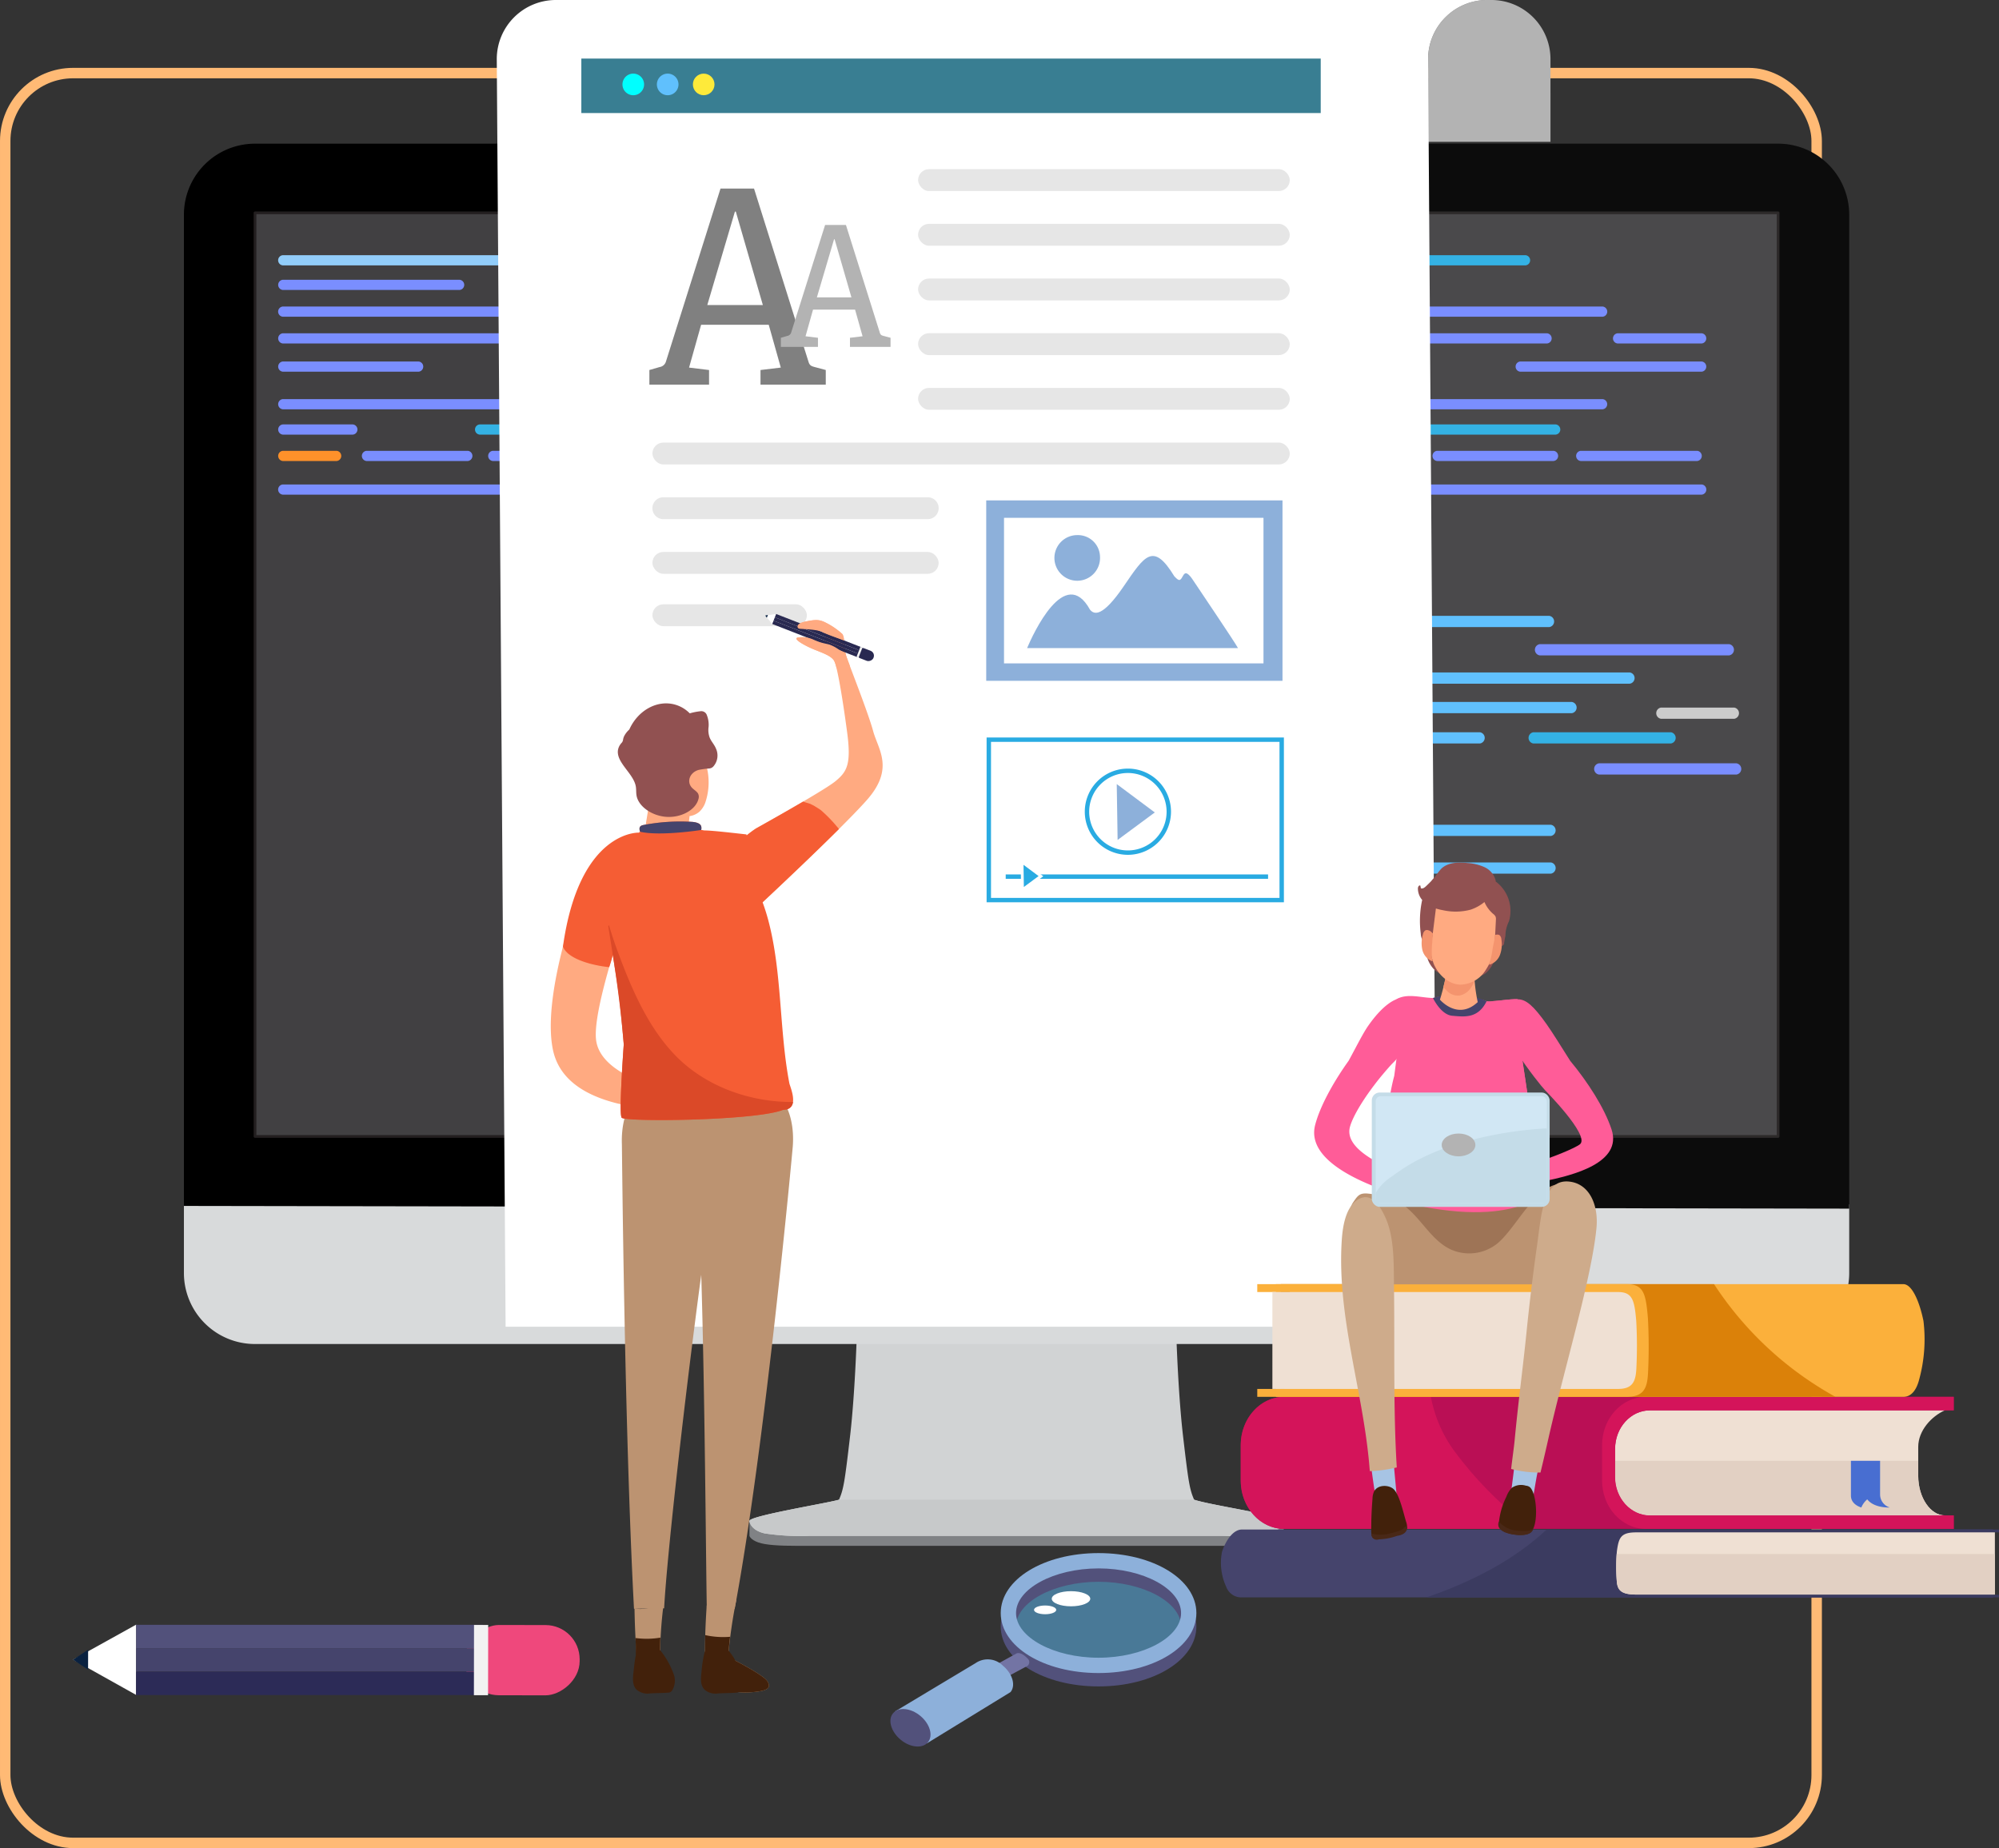 <svg xmlns="http://www.w3.org/2000/svg" width="382.928" height="353.999" viewBox="0 0 382.928 353.999">
  <rect x="0" y="0" width="382.928" height="353.999" fill="#333333" stroke="none"/>
  <g id="Group_15190" data-name="Group 15190" transform="translate(-739 -957.001)">
    <g id="Rectangle_2194" data-name="Rectangle 2194" transform="translate(739 970)" fill="none" stroke="#ffba75" stroke-width="2">
      <rect width="349" height="341" rx="14" stroke="none"/>
      <rect x="1" y="1" width="347" height="339" rx="13" fill="none"/>
    </g>
    <g id="Group_13790" data-name="Group 13790" transform="translate(538.898 856.77)">
      <g id="Group_10240" data-name="Group 10240" transform="translate(235.334 127.755)">
        <path id="Path_11445" data-name="Path 11445" d="M698.158,877.33v2.864s.157.707,1.672,1.253c1.437.519,4.149.659,7.358.659h84.274c3.209,0,5.921-.14,7.358-.659,1.515-.547,1.671-1.253,1.671-1.253V877.33Z" transform="translate(-589.823 -613.53)" fill="#808285"/>
        <path id="Path_11446" data-name="Path 11446" d="M783.336,821.289c-.865-1.988-1.08-3.285-2.118-12.166s-1.362-21.522-1.362-21.522H718.791s-.324,12.641-1.361,21.522-1.253,10.178-2.118,12.166c-2.063.638-17.154,3.088-17.154,4.062,0,.368.454,1.849,2.936,2.4a46.75,46.75,0,0,0,8.719.465h79.023a46.749,46.749,0,0,0,8.719-.465c2.482-.549,2.935-2.031,2.935-2.4C800.49,824.377,786.319,822.326,783.336,821.289Z" transform="translate(-589.823 -561.551)" fill="#d1d3d4"/>
        <path id="Path_11447" data-name="Path 11447" d="M783.336,867.674H715.312c-2.063.638-17.154,3.088-17.154,4.062,0,.367.454,1.85,2.936,2.4a46.78,46.78,0,0,0,8.719.465h79.023a46.779,46.779,0,0,0,8.719-.465c2.482-.549,2.935-2.031,2.935-2.4C800.49,870.762,786.319,868.712,783.336,867.674Z" transform="translate(-589.823 -607.937)" fill="#c7c9ca"/>
        <path id="Path_11448" data-name="Path 11448" d="M746.1,759.484H454.212a13.6,13.6,0,0,1-13.556-13.557V732.386l319,.346v13.2A13.6,13.6,0,0,1,746.1,759.484Z" transform="translate(-440.656 -529.566)" fill="#d8dadb"/>
        <path id="Path_11449" data-name="Path 11449" d="M440.656,453.77V263.857A13.6,13.6,0,0,1,454.212,250.3H746.1a13.6,13.6,0,0,1,13.557,13.556V454.288Z" transform="translate(-440.656 -250.301)"/>
        <g id="Group_10238" data-name="Group 10238" transform="translate(13.36 12.988)">
          <rect id="Rectangle_201" data-name="Rectangle 201" width="291.761" height="176.91" transform="translate(0.259 0.259)" fill="#414042"/>
          <path id="Path_11450" data-name="Path 11450" d="M764.432,458.6H472.672a.26.26,0,0,1-.26-.26V281.432a.259.259,0,0,1,.26-.259H764.432a.259.259,0,0,1,.259.259v176.91A.259.259,0,0,1,764.432,458.6Zm-291.5-.519H764.174V281.692H472.931Z" transform="translate(-472.412 -281.173)" fill="#231f20"/>
        </g>
        <path id="Path_11451" data-name="Path 11451" d="M941.94,250.3H778.727l91.115,229.918h72.1A13.6,13.6,0,0,0,955.5,466.662v-202.8A13.6,13.6,0,0,0,941.94,250.3Z" transform="translate(-636.496 -250.301)" fill="#fff" opacity="0.05"/>
        <g id="Group_10239" data-name="Group 10239" transform="translate(158.51 5.493)">
          <circle id="Ellipse_673" data-name="Ellipse 673" cx="0.99" cy="0.99" r="0.99" fill="#414042"/>
          <path id="Path_11452" data-name="Path 11452" d="M819.6,265.085a.454.454,0,1,1-.454-.454A.454.454,0,0,1,819.6,265.085Z" transform="translate(-818.159 -264.095)"/>
        </g>
      </g>
      <g id="Group_10246" data-name="Group 10246" transform="translate(214.102 411.423)">
        <path id="Path_11483" data-name="Path 11483" d="M364.754,913.79,352.667,920.5l12.064,6.747Z" transform="translate(-352.667 -913.79)" fill="#fff"/>
        <path id="Path_11484" data-name="Path 11484" d="M355.548,925.214l-2.882,1.907,2.875,1.917Z" transform="translate(-352.667 -920.408)" fill="#092140"/>
        <rect id="Rectangle_202" data-name="Rectangle 202" width="13.46" height="22.019" rx="6.545" transform="translate(97.049 0.095) rotate(90.097)" fill="#ef487c"/>
        <rect id="Rectangle_203" data-name="Rectangle 203" width="66.41" height="4.487" transform="translate(12.083 0.032)" fill="#52517b"/>
        <rect id="Rectangle_204" data-name="Rectangle 204" width="66.41" height="4.487" transform="translate(12.075 4.518)" fill="#45446c"/>
        <rect id="Rectangle_205" data-name="Rectangle 205" width="66.41" height="4.487" transform="translate(12.068 9.005)" fill="#2c2b57"/>
        <rect id="Rectangle_206" data-name="Rectangle 206" width="13.46" height="2.715" transform="translate(79.518 0.065) rotate(90.097)" fill="#f2f2f2"/>
      </g>
      <g id="Group_10265" data-name="Group 10265" transform="translate(436.32 218.195)">
        <path id="Path_11531" data-name="Path 11531" d="M1040.836,520.422h-14.015a1.089,1.089,0,0,1,0-2.151h14.015a1.089,1.089,0,0,1,0,2.151Z" transform="translate(-993.559 -495.973)" fill="#60c0fd"/>
        <path id="Path_11532" data-name="Path 11532" d="M1110.806,520.422h-26.347a1.089,1.089,0,0,1,0-2.151h26.347a1.089,1.089,0,0,1,0,2.151Z" transform="translate(-1026.948 -495.973)" fill="#34b2e4"/>
        <path id="Path_11533" data-name="Path 11533" d="M1156.608,509.182h-14.015a1.089,1.089,0,0,1,0-2.151h14.015a1.089,1.089,0,0,1,0,2.151Z" transform="translate(-1060.625 -489.462)" fill="#ccc"/>
        <path id="Path_11534" data-name="Path 11534" d="M1140.666,534.564h-26.347a1.089,1.089,0,0,1,0-2.151h26.347a1.089,1.089,0,0,1,0,2.151Z" transform="translate(-1044.245 -504.165)" fill="#7a8eff"/>
        <path id="Path_11535" data-name="Path 11535" d="M963.962,593.714H949.948a1.089,1.089,0,0,1,0-2.151h14.014a1.089,1.089,0,0,1,0,2.151Z" transform="translate(-949.028 -538.43)" fill="#1f4a6f"/>
        <path id="Path_11536" data-name="Path 11536" d="M976.3,593.714H949.948a1.089,1.089,0,0,1,0-2.151H976.3a1.089,1.089,0,0,1,0,2.151Z" transform="translate(-949.028 -538.43)" fill="#34b2e4"/>
        <path id="Path_11537" data-name="Path 11537" d="M976.3,593.714H949.948a1.089,1.089,0,0,1,0-2.151H976.3a1.089,1.089,0,0,1,0,2.151Z" transform="translate(-949.028 -538.43)" fill="#bd0006"/>
        <path id="Path_11538" data-name="Path 11538" d="M1009.6,467.421H949.948a1.089,1.089,0,0,1,0-2.151H1009.6a1.089,1.089,0,0,1,0,2.151Z" transform="translate(-949.028 -465.27)" fill="#60c0fd"/>
        <path id="Path_11539" data-name="Path 11539" d="M985.308,479.764h-35.36a1.088,1.088,0,0,1,0-2.151h35.36a1.088,1.088,0,0,1,0,2.151Z" transform="translate(-949.028 -472.42)" fill="#60c0fd"/>
        <path id="Path_11540" data-name="Path 11540" d="M985.308,537.12h-35.36a1.089,1.089,0,0,1,0-2.151h35.36a1.089,1.089,0,0,1,0,2.151Z" transform="translate(-949.028 -505.646)" fill="#60c0fd"/>
        <path id="Path_11541" data-name="Path 11541" d="M1025.016,493.194H949.948a1.089,1.089,0,0,1,0-2.151h75.068a1.089,1.089,0,0,1,0,2.151Z" transform="translate(-949.028 -480.2)" fill="#60c0fd"/>
        <path id="Path_11542" data-name="Path 11542" d="M1009.888,562.53h-59.94a1.089,1.089,0,0,1,0-2.151h59.94a1.089,1.089,0,0,1,0,2.151Z" transform="translate(-949.028 -520.365)" fill="#60c0fd"/>
        <path id="Path_11543" data-name="Path 11543" d="M1009.888,579.69h-59.94a1.089,1.089,0,0,1,0-2.151h59.94a1.088,1.088,0,0,1,0,2.151Z" transform="translate(-949.028 -530.306)" fill="#60c0fd"/>
        <path id="Path_11544" data-name="Path 11544" d="M1013.912,506.625H949.948a1.089,1.089,0,0,1,0-2.151h63.964a1.089,1.089,0,0,1,0,2.151Z" transform="translate(-949.028 -487.981)" fill="#60c0fd"/>
        <path id="Path_11545" data-name="Path 11545" d="M977.115,520.783H949.948a1.089,1.089,0,0,1,0-2.151h27.167a1.089,1.089,0,0,1,0,2.151Z" transform="translate(-949.028 -496.182)" fill="#60c0fd"/>
        <path id="Path_11546" data-name="Path 11546" d="M1123.643,480.308H1087.36a1.088,1.088,0,0,1,0-2.151h36.283a1.088,1.088,0,0,1,0,2.151Z" transform="translate(-1028.629 -472.735)" fill="#7a8eff"/>
      </g>
      <g id="Group_10266" data-name="Group 10266" transform="translate(434.281 149.111)">
        <path id="Path_11547" data-name="Path 11547" d="M1002.229,303.013H945.063a.98.98,0,0,1,0-1.951h57.167a.98.98,0,0,1,0,1.951Z" transform="translate(-944.181 -301.062)" fill="#34b2e4"/>
        <path id="Path_11548" data-name="Path 11548" d="M1138.971,338.575h-16.117a.981.981,0,0,1,0-1.951h16.117a.981.981,0,0,1,0,1.951Z" transform="translate(-1047.173 -321.662)" fill="#7a8eff"/>
        <path id="Path_11549" data-name="Path 11549" d="M978.95,314.208H945.063a.981.981,0,0,1,0-1.951H978.95a.981.981,0,0,1,0,1.951Z" transform="translate(-944.181 -307.547)" fill="#7a8eff"/>
        <path id="Path_11550" data-name="Path 11550" d="M958.494,380.067H945.063a.981.981,0,0,1,0-1.951h13.431a.981.981,0,0,1,0,1.951Z" transform="translate(-944.181 -345.698)" fill="#7a8eff"/>
        <path id="Path_11551" data-name="Path 11551" d="M1059.928,380.067h-25.25a.981.981,0,0,1,0-1.951h25.25a.981.981,0,0,1,0,1.951Z" transform="translate(-996.094 -345.698)" fill="#34b2e4"/>
        <path id="Path_11552" data-name="Path 11552" d="M1035.979,407.4H945.063a.98.98,0,0,1,0-1.951h90.916a.98.98,0,0,1,0,1.951Z" transform="translate(-944.181 -361.531)" fill="#7a8eff"/>
        <path id="Path_11553" data-name="Path 11553" d="M1017,326.393h-71.94a.98.98,0,0,1,0-1.951H1017a.98.98,0,0,1,0,1.951Z" transform="translate(-944.181 -314.606)" fill="#7a8eff"/>
        <path id="Path_11554" data-name="Path 11554" d="M1006.362,338.575h-61.3a.981.981,0,0,1,0-1.951h61.3a.981.981,0,0,1,0,1.951Z" transform="translate(-944.181 -321.662)" fill="#7a8eff"/>
        <path id="Path_11555" data-name="Path 11555" d="M971.1,351.418H945.063a.981.981,0,0,1,0-1.951H971.1a.981.981,0,0,1,0,1.951Z" transform="translate(-944.181 -329.102)" fill="#7a8eff"/>
        <path id="Path_11556" data-name="Path 11556" d="M1017,368.541h-71.94a.981.981,0,0,1,0-1.951H1017a.981.981,0,0,1,0,1.951Z" transform="translate(-944.181 -339.022)" fill="#7a8eff"/>
        <path id="Path_11557" data-name="Path 11557" d="M1113.285,351.418h-34.77a.981.981,0,0,1,0-1.951h34.77a.981.981,0,0,1,0,1.951Z" transform="translate(-1021.488 -329.102)" fill="#7a8eff"/>
        <path id="Path_11558" data-name="Path 11558" d="M955.394,392.084H945.063a.981.981,0,0,1,0-1.951h10.332a.981.981,0,0,1,0,1.951Z" transform="translate(-944.181 -352.66)" fill="#fe912a"/>
        <path id="Path_11559" data-name="Path 11559" d="M1002.6,392.084H983.174a.981.981,0,0,1,0-1.951H1002.6a.981.981,0,0,1,0,1.951Z" transform="translate(-966.259 -352.66)" fill="#7a8eff"/>
        <path id="Path_11560" data-name="Path 11560" d="M1062.986,392.084H1040.67a.981.981,0,0,1,0-1.951h22.316a.981.981,0,0,1,0,1.951Z" transform="translate(-999.565 -352.66)" fill="#7a8eff"/>
        <path id="Path_11561" data-name="Path 11561" d="M1128.387,392.084h-22.315a.981.981,0,0,1,0-1.951h22.315a.981.981,0,0,1,0,1.951Z" transform="translate(-1037.451 -352.66)" fill="#7a8eff"/>
      </g>
      <g id="Group_10267" data-name="Group 10267" transform="translate(253.386 149.111)">
        <path id="Path_11562" data-name="Path 11562" d="M572.258,303.013H515.09a.98.98,0,0,1,0-1.951h57.167a.98.98,0,0,1,0,1.951Z" transform="translate(-514.209 -301.062)" fill="#92cdfa"/>
        <path id="Path_11563" data-name="Path 11563" d="M709,338.575H692.881a.981.981,0,0,1,0-1.951H709a.981.981,0,0,1,0,1.951Z" transform="translate(-617.201 -321.662)" fill="#7a8eff"/>
        <path id="Path_11564" data-name="Path 11564" d="M548.978,314.208H515.09a.981.981,0,0,1,0-1.951h33.887a.981.981,0,0,1,0,1.951Z" transform="translate(-514.209 -307.547)" fill="#7a8eff"/>
        <path id="Path_11565" data-name="Path 11565" d="M528.521,380.067H515.09a.981.981,0,0,1,0-1.951h13.431a.981.981,0,0,1,0,1.951Z" transform="translate(-514.209 -345.698)" fill="#7a8eff"/>
        <path id="Path_11566" data-name="Path 11566" d="M629.957,380.067h-25.25a.981.981,0,0,1,0-1.951h25.25a.981.981,0,0,1,0,1.951Z" transform="translate(-566.122 -345.698)" fill="#34b2e4"/>
        <path id="Path_11567" data-name="Path 11567" d="M606.007,407.4H515.09a.98.98,0,0,1,0-1.951h90.917a.981.981,0,0,1,0,1.951Z" transform="translate(-514.209 -361.531)" fill="#7a8eff"/>
        <path id="Path_11568" data-name="Path 11568" d="M587.031,326.393H515.09a.98.98,0,0,1,0-1.951h71.94a.98.98,0,0,1,0,1.951Z" transform="translate(-514.209 -314.606)" fill="#7a8eff"/>
        <path id="Path_11569" data-name="Path 11569" d="M576.39,338.575h-61.3a.981.981,0,0,1,0-1.951h61.3a.981.981,0,0,1,0,1.951Z" transform="translate(-514.209 -321.662)" fill="#7a8eff"/>
        <path id="Path_11570" data-name="Path 11570" d="M541.126,351.418H515.09a.981.981,0,0,1,0-1.951h26.035a.981.981,0,0,1,0,1.951Z" transform="translate(-514.209 -329.102)" fill="#7a8eff"/>
        <path id="Path_11571" data-name="Path 11571" d="M587.031,368.541H515.09a.981.981,0,0,1,0-1.951h71.94a.981.981,0,0,1,0,1.951Z" transform="translate(-514.209 -339.022)" fill="#7a8eff"/>
        <path id="Path_11572" data-name="Path 11572" d="M683.314,351.418H648.543a.981.981,0,0,1,0-1.951h34.771a.981.981,0,0,1,0,1.951Z" transform="translate(-591.516 -329.102)" fill="#7a8eff"/>
        <path id="Path_11573" data-name="Path 11573" d="M525.422,392.084H515.09a.981.981,0,0,1,0-1.951h10.331a.981.981,0,0,1,0,1.951Z" transform="translate(-514.209 -352.66)" fill="#fe912a"/>
        <path id="Path_11574" data-name="Path 11574" d="M572.626,392.084H553.2a.981.981,0,0,1,0-1.951h19.423a.981.981,0,0,1,0,1.951Z" transform="translate(-536.287 -352.66)" fill="#7a8eff"/>
        <path id="Path_11575" data-name="Path 11575" d="M633.014,392.084H610.7a.981.981,0,0,1,0-1.951h22.316a.981.981,0,0,1,0,1.951Z" transform="translate(-569.593 -352.66)" fill="#7a8eff"/>
        <path id="Path_11576" data-name="Path 11576" d="M698.415,392.084H676.1a.981.981,0,0,1,0-1.951h22.315a.981.981,0,0,1,0,1.951Z" transform="translate(-607.48 -352.66)" fill="#7a8eff"/>
      </g>
      <g id="Group_10268" data-name="Group 10268" transform="translate(295.263 100.231)">
        <path id="Path_11577" data-name="Path 11577" d="M1061.24,196.2a11.322,11.322,0,0,0-11.322-11.322h-.8A11.321,11.321,0,0,0,1037.8,196.2v15.845h23.443Z" transform="translate(-859.393 -184.88)" fill="#b3b3b3"/>
        <path id="Path_11578" data-name="Path 11578" d="M803.473,184.88h-178.4A11.321,11.321,0,0,0,613.747,196.2s1.692,241.57,1.692,242.814H781.553a11.659,11.659,0,0,0,12.212-11.029L792.151,196.2A11.321,11.321,0,0,1,803.473,184.88Z" transform="translate(-613.747 -184.88)" fill="#fff"/>
      </g>
      <g id="Group_10259" data-name="Group 10259" transform="translate(433.987 346.204)">
        <g id="Group_10252" data-name="Group 10252" transform="translate(3.791 21.587)">
          <g id="Group_10251" data-name="Group 10251">
            <path id="Path_11492" data-name="Path 11492" d="M1195.335,820.846h128.251v2.578h-1.337c-3.662,0-6.631,3.3-6.631,7.378v5.381c0,4.075,2.969,7.378,6.631,7.378h1.337v2.578H1195.335c-4.6,0-8.33-4.149-8.33-9.267v-6.76C1187.005,825,1190.734,820.846,1195.335,820.846Z" transform="translate(-1187.005 -820.846)" fill="#ba0f55"/>
            <path id="Path_11493" data-name="Path 11493" d="M1364.133,826.989h56.491c-2.525,1.121-5.106,3.843-5.106,7.028v5.527c0,4.185,2.362,7.578,5.106,7.578h-56.491c-3.693,0-6.687-3.3-6.687-7.377v-5.38C1357.446,830.292,1360.44,826.989,1364.133,826.989Z" transform="translate(-1285.739 -824.405)" fill="#efe0d3"/>
            <path id="Path_11494" data-name="Path 11494" d="M1415.518,849.971v2.887c0,4.186,2.362,7.578,5.106,7.578h-56.491c-3.693,0-6.687-3.3-6.687-7.376v-3.088Z" transform="translate(-1285.739 -837.718)" fill="#e2d0c3"/>
            <path id="Path_11495" data-name="Path 11495" d="M1359.914,820.856h58.97v2.584H1360.7c-3.693,0-6.687,3.3-6.687,7.376v5.38c0,4.073,2.994,7.376,6.687,7.376h58.188v2.576h-58.97c-4.64,0-8.4-4.149-8.4-9.267v-6.76C1351.513,825.005,1355.274,820.856,1359.914,820.856Z" transform="translate(-1282.302 -820.852)" fill="#d4145a"/>
            <path id="Path_11496" data-name="Path 11496" d="M1195.335,820.846h28.093a25.6,25.6,0,0,0,4.91,10.938,72.048,72.048,0,0,0,14.475,14.356h-47.478c-4.6,0-8.33-4.149-8.33-9.267v-6.76C1187.005,825,1190.734,820.846,1195.335,820.846Z" transform="translate(-1187.005 -820.846)" fill="#d4145a"/>
          </g>
          <path id="Path_11497" data-name="Path 11497" d="M1466.83,858.91s-1.993-.51-1.993-2.254v-6.685h5.586v6.467a2.6,2.6,0,0,0,1.862,2.471s-2.951.191-4.323-1.553A4.045,4.045,0,0,0,1466.83,858.91Z" transform="translate(-1347.949 -837.718)" fill="#486ed1"/>
        </g>
        <g id="Group_10255" data-name="Group 10255" transform="translate(6.953 0)">
          <g id="Group_10254" data-name="Group 10254">
            <g id="Group_10253" data-name="Group 10253">
              <path id="Path_11498" data-name="Path 11498" d="M1326.258,787.743c-.451,1.8-1.362,3.38-3.042,3.38h-120.2V769.536h120.2c1.679,0,3.108,3.416,3.848,7.05A29.169,29.169,0,0,1,1326.258,787.743Z" transform="translate(-1199.443 -769.536)" fill="#fbb03b"/>
              <path id="Path_11499" data-name="Path 11499" d="M1288.233,769.536a65.634,65.634,0,0,0,23.261,21.587H1205.239V769.536Z" transform="translate(-1200.73 -769.536)" fill="#db8109"/>
              <path id="Path_11500" data-name="Path 11500" d="M1269.385,786.435c-.135,3.052-.829,4.688-4.1,4.688h-70.761V789.61h5.192l1.022-18.561h-6.214v-1.513h70.761c3.273,0,3.67,1.853,4.067,6.432A100.97,100.97,0,0,1,1269.385,786.435Z" transform="translate(-1194.521 -769.536)" fill="#fbb03b"/>
              <path id="Path_11501" data-name="Path 11501" d="M1271.135,787.662c-.116,2.625-.713,4.031-3.528,4.031h-66.2V773.132h66.2c2.815,0,3.156,1.594,3.5,5.531A86.978,86.978,0,0,1,1271.135,787.662Z" transform="translate(-1198.507 -771.619)" fill="#efe0d3"/>
            </g>
          </g>
        </g>
        <g id="Group_10258" data-name="Group 10258" transform="translate(0 47.004)">
          <g id="Group_10257" data-name="Group 10257">
            <g id="Group_10256" data-name="Group 10256">
              <path id="Path_11502" data-name="Path 11502" d="M1179,892.223a3.073,3.073,0,0,0,3.013,2.035h143.844v-13H1182.013c-1.664,0-3.078,2.057-3.811,4.245A10.906,10.906,0,0,0,1179,892.223Z" transform="translate(-1177.993 -881.26)" fill="#45446c"/>
              <path id="Path_11503" data-name="Path 11503" d="M1294.568,881.26c-5.993,5.627-13.991,9.912-23.036,13h108.51v-13Z" transform="translate(-1232.179 -881.26)" fill="#3b3b60"/>
              <path id="Path_11504" data-name="Path 11504" d="M1355.885,891.435c.133,1.838.82,2.823,4.063,2.823h70.074v-.493l-5.107-.051-1.081-11.929,6.188.021v-.546h-70.074c-3.242,0-3.634,1.116-4.027,3.873A37.03,37.03,0,0,0,1355.885,891.435Z" transform="translate(-1280.979 -881.26)" fill="#3b3b60"/>
              <path id="Path_11505" data-name="Path 11505" d="M1358.079,891.875c.122,1.684.752,2.587,3.723,2.587h68.71V882.551H1361.8c-2.97,0-3.33,1.023-3.691,3.549A34,34,0,0,0,1358.079,891.875Z" transform="translate(-1282.256 -882.008)" fill="#efe0d3"/>
              <path id="Path_11506" data-name="Path 11506" d="M1358.375,892.371c-.11,0-.214-.007-.314-.016a36.569,36.569,0,0,0,.018,5.2c.123,1.684.753,2.587,3.724,2.587h68.71v-7.771Z" transform="translate(-1282.256 -887.687)" fill="#e2d0c3"/>
            </g>
          </g>
        </g>
      </g>
      <g id="Group_10264" data-name="Group 10264" transform="translate(451.84 265.459)">
        <g id="Group_10262" data-name="Group 10262" transform="translate(0 0)">
          <path id="Path_11507" data-name="Path 11507" d="M1326.092,664.81c-1.355-4.144-4.574-9.129-7.911-13.145-.01-.012-.019-.025-.029-.039-1.733-2.744-3.417-5.463-4.516-7.01-2.532-3.566-3.954-4.772-5.532-4.756-.946,0-2.819.059-3.49,1.668-1.353,3.253,7.44,14.381,8.752,15.766,0,0,8.486,8.542,6.722,10.277-.74.728-6.249,2.925-7.572,3.165l.371,4.006C1318.893,673.568,1328.158,671.135,1326.092,664.81Z" transform="translate(-1269.113 -613.671)" fill="#ff5c98"/>
          <path id="Path_11508" data-name="Path 11508" d="M1240.789,678.141a13.068,13.068,0,0,0,1.043-3.1c-2.534-1.744-16.214-5.423-14.521-11.193.6-2.055,2.623-5.422,5.511-9.049h0c1.131-1.4,2.33-2.75,2.625-3.034,3.372-3.242,5.229-9.234,3.656-11.573-1.4-2.09-4.766-.722-8.344,4.422-1.011,1.453-2.295,4.055-3.716,6.65-2.843,3.962-5.491,8.687-6.426,12.33C1218.186,673.057,1240.111,677.9,1240.789,678.141Z" transform="translate(-1220.428 -613.319)" fill="#ff5c98"/>
          <path id="Path_11509" data-name="Path 11509" d="M1280.76,670.742c-.916-5.977-3.365-23.864-4.1-26.46a9.355,9.355,0,0,1,.219-5.421c-1.586-.116-4.365.477-5.949.36a18.783,18.783,0,0,0-3.712-.877,16.332,16.332,0,0,0-6.567.263c-2.308-.046-4.91-.957-7,.239,0,0,.091.059.088.062,1.8,1.337.2,9.293.045,10.424q-.275,2.1-.551,4.2c-2.6,9.532-3.144,33.084-2.292,33.564,7.759,4.375,15.453,5.81,24.158,3.916,2-.436,4.083-1.112,5.41-2.673.894-1.05.37-2.445.663-3.792C1282.16,680.018,1281.46,675.319,1280.76,670.742Z" transform="translate(-1237.891 -612.673)" fill="#ff5c98"/>
          <path id="Path_11510" data-name="Path 11510" d="M1280.76,671.72c-.917-5.978-3.365-23.865-4.1-26.46a9.36,9.36,0,0,1,.219-5.421c-1.263-.092-3.282.264-4.853.354a63.3,63.3,0,0,1-.748,13.3,57.882,57.882,0,0,1-3.775,14.941c-3.255,7.439-9.6,12.2-16.93,14.611.005,2.94.134,4.885.372,5.019,7.76,4.376,15.454,5.81,24.158,3.916,2-.436,4.083-1.113,5.411-2.673.893-1.05.37-2.445.662-3.792C1282.16,680.995,1281.461,676.3,1280.76,671.72Z" transform="translate(-1237.892 -613.65)" fill="#ff5c98"/>
          <g id="Group_10260" data-name="Group 10260" transform="translate(5.17 61.071)">
            <path id="Path_11511" data-name="Path 11511" d="M1280.445,727.8s-6.588,8.18-32.187.441l.194,15.532H1281.3Z" transform="translate(-1241.72 -725.682)" fill="#9e7456"/>
            <path id="Path_11512" data-name="Path 11512" d="M1239.9,743.223a20.867,20.867,0,0,1-3.614-12.933,5.22,5.22,0,0,1,.716-2.684c.9-1.315,1.223-1.9,2.814-1.779a17.039,17.039,0,0,1,6.693,2.086c3.463,2.4,5.376,6.752,9.169,8.582a8.6,8.6,0,0,0,9.123-1.191c3.348-2.874,6.587-9.768,10.792-11.107,2.852-.908,4.169,2.376,4.957,5.263.676,2.478-.408,5.059-1.468,7.4a60.227,60.227,0,0,1-3.12,6.364Z" transform="translate(-1234.766 -723.508)" fill="#bc9371"/>
            <path id="Path_11513" data-name="Path 11513" d="M1310.408,852.57c-.3,3.037-1.227,8.227-.635,9.35,1.425,2.7,2.94,1.578,3.689-.856.516-1.68,1.043-6,1.536-7.957A16.541,16.541,0,0,1,1310.408,852.57Z" transform="translate(-1277.243 -797.962)" fill="#a7c4e4"/>
            <path id="Path_11514" data-name="Path 11514" d="M1246.415,851.787c.406,2.875,1.144,9.236,2.325,10.007,1.838,1.2,2.093,1.236,2.646-1.175.252-1.1-.537-7.457-.642-9.607A20.6,20.6,0,0,1,1246.415,851.787Z" transform="translate(-1240.653 -797.06)" fill="#a7c4e4"/>
            <path id="Path_11515" data-name="Path 11515" d="M1321.544,722.84c-5.346-.846-5.632,6.4-6.423,11.956q-1.208,8.481-2.066,17.024c-.688,6.767-1.543,12.956-2.267,20.61-.112,1.175-.405,3.218-.663,5.416a21.444,21.444,0,0,0,5.62.69c.78-3.2,1.43-6.146,1.741-7.5,3.091-13.377,8.07-29.921,8.981-39.31C1326.887,727.413,1325.223,723.422,1321.544,722.84Z" transform="translate(-1277.559 -722.772)" fill="#ceab8b"/>
            <path id="Path_11516" data-name="Path 11516" d="M1238.22,782.428a25.663,25.663,0,0,0,5.157-.718c-.69-10.963-.382-23.526-.533-34.5-.019-1.292-.016-2.669-.051-4.064-.08-3.192-.356-6.487-1.513-9.118-1.271-2.889-3.139-5.329-5.7-3.38-1.955,1.488-2.56,4.7-2.744,7.558-.953,14.724,4.08,28.718,5.3,43.323C1238.154,781.773,1238.183,782.079,1238.22,782.428Z" transform="translate(-1232.717 -726.931)" fill="#ceab8b"/>
            <path id="Path_11517" data-name="Path 11517" d="M1304.483,868.586a14.014,14.014,0,0,1,1.452-5.317,4.8,4.8,0,0,1,1.055-1.723,3.117,3.117,0,0,1,2.689-.409,1.391,1.391,0,0,1,.807.319c1.335,1.318,1.658,7.22.128,8.622C1309.478,871.12,1304.458,870.477,1304.483,868.586Z" transform="translate(-1274.29 -802.859)" fill="#42210b"/>
            <path id="Path_11518" data-name="Path 11518" d="M1253.112,868.316a2.733,2.733,0,0,1,.168,1.048,1.751,1.751,0,0,1-1.686,1.438l-4.277.681a.784.784,0,0,1-.369,0c-.44-.146-.533-.933-.533-1.565,0-2.036.082-4.077.25-6.11a3.4,3.4,0,0,1,.326-1.407c.79-1.344,2.99-1.205,3.826-.265C1251.9,863.353,1252.576,866.57,1253.112,868.316Z" transform="translate(-1240.653 -803.083)" fill="#42210b"/>
          </g>
          <path id="Path_11519" data-name="Path 11519" d="M1274.527,638.376s1.506,3.228,3.711,3.407,4.907.616,6.568-2.792A14.741,14.741,0,0,0,1274.527,638.376Z" transform="translate(-1251.767 -612.441)" fill="#45446c"/>
          <g id="Group_10261" data-name="Group 10261" transform="translate(19.874)">
            <path id="Path_11520" data-name="Path 11520" d="M1283.955,605.52a5.31,5.31,0,0,1-1.687,2.47c-1.242.888-2.973.848-4.554.768-1.822-.093-3.815-.251-5.136-1.421a5.436,5.436,0,0,1-1.465-2.479,11.466,11.466,0,0,1,1.176-9.487,4.264,4.264,0,0,1,1.21-1.364,4.532,4.532,0,0,1,2.4-.611,9.828,9.828,0,0,1,6.006,1.888,8.488,8.488,0,0,1,3.26,4.9C1285.517,601.879,1284.579,603.968,1283.955,605.52Z" transform="translate(-1269.352 -586.754)" fill="#915151"/>
            <path id="Path_11521" data-name="Path 11521" d="M1284.936,630.523a31.453,31.453,0,0,1-.689-6.56c-1.876,3.354-3.483,1.341-5.007-1.138a39.09,39.09,0,0,1-1.542,7.227S1281.109,634.115,1284.936,630.523Z" transform="translate(-1273.477 -603.803)" fill="#ffaa81"/>
            <path id="Path_11522" data-name="Path 11522" d="M1285.022,626.9a5.193,5.193,0,0,1-.665,1.112,3.321,3.321,0,0,1-1.991,1.244,2.875,2.875,0,0,1-2.508-.968c-.216-.211-.421-.431-.62-.656a24.909,24.909,0,0,0,.895-4.8c1.524,2.479,3.131,4.492,5.007,1.138a2.8,2.8,0,0,0-.015,1.014c.009.375.05.748.063,1.122A1.971,1.971,0,0,1,1285.022,626.9Z" transform="translate(-1274.369 -603.803)" fill="#f4946e"/>
            <path id="Path_11523" data-name="Path 11523" d="M1285.371,600.349a12.162,12.162,0,0,1-2.059,4.942,5.824,5.824,0,0,1-4.608,2.411c-2.277-.071-4.207-1.888-5.09-3.989a16.852,16.852,0,0,1-.9-6.724,10.67,10.67,0,0,1,1.121-5.623,4.27,4.27,0,0,1,1.485-1.475,5,5,0,0,1,1.409-.5,8.076,8.076,0,0,1,6.139,1.093C1286.345,592.817,1286.162,596.7,1285.371,600.349Z" transform="translate(-1270.587 -584.326)" fill="#ffaa81"/>
            <path id="Path_11524" data-name="Path 11524" d="M1268.49,584.77a3.357,3.357,0,0,1-.822-2.258c.013-.273.227-.633.465-.5q.054.263.106.526c.359.13.726-.155,1-.42.328-.313.656-.628.969-.955a7.892,7.892,0,0,1,.666-.756c.044-.054.087-.108.129-.163a11.65,11.65,0,0,1,1.159-1.48c1.288-1.224,3.281-1.257,5.048-1.071a9.347,9.347,0,0,1,3.186.777,3.886,3.886,0,0,1,2.118,2.392,2.729,2.729,0,0,1,.067.384,7,7,0,0,1,2.531,7.6,6.524,6.524,0,0,0-.683,2.79c-.112.541-.2,1.087-.284,1.635a1.03,1.03,0,0,1-1.464.179,1.586,1.586,0,0,1-.256-1.181q.09-1.833.182-3.665a1.43,1.43,0,0,0-.074-.671,1.606,1.606,0,0,0-.461-.508,6.269,6.269,0,0,1-1.66-2.263,8.3,8.3,0,0,1-2.62,1.456,11.169,11.169,0,0,1-5.249.128,11.849,11.849,0,0,1-1.429-.344l-.635,5.063c-.078.623-.274,1.384-.886,1.523a1.051,1.051,0,0,1-1.067-.549,2.948,2.948,0,0,1-.313-1.231,18.918,18.918,0,0,1,.239-6.293C1268.464,584.868,1268.478,584.82,1268.49,584.77Z" transform="translate(-1267.665 -577.611)" fill="#915151"/>
            <path id="Path_11525" data-name="Path 11525" d="M1300.683,613.361c.134-.94.422-1.926.5-2.873a.807.807,0,0,1,.416-.091.72.72,0,0,1,.451.108,1.133,1.133,0,0,1,.348.781,5.841,5.841,0,0,1-.225,2.875,3.1,3.1,0,0,1-1.865,1.937.4.4,0,0,1-.29.011A13.569,13.569,0,0,0,1300.683,613.361Z" transform="translate(-1286.408 -596.603)" fill="#f4946e"/>
            <path id="Path_11526" data-name="Path 11526" d="M1269.622,609.1a1.133,1.133,0,0,1,.447-.729.716.716,0,0,1,.462-.049,1.453,1.453,0,0,1,.894.586.432.432,0,0,1,.1.062c-.059.553-.09,1.109-.126,1.674a17.111,17.111,0,0,0-.064,2.849,8.008,8.008,0,0,0,.135.794,1.111,1.111,0,0,1-.4-.144,3.1,3.1,0,0,1-1.6-2.162A5.849,5.849,0,0,1,1269.622,609.1Z" transform="translate(-1268.644 -595.392)" fill="#f4946e"/>
          </g>
          <path id="Path_11527" data-name="Path 11527" d="M1246.523,881.249a7.443,7.443,0,0,0,3.094.076c1.431-.348,2.686-.637,3.053-1.113s.781-.39.7-.014-.212,1.206-1.967,1.483a11.293,11.293,0,0,1-3.491.658A1.018,1.018,0,0,1,1246.523,881.249Z" transform="translate(-1235.544 -752.713)" fill="#492817"/>
          <path id="Path_11528" data-name="Path 11528" d="M1304.383,877.664a5.241,5.241,0,0,0,2.784,1.633c1.59.238,3.28.249,3.786-.233,0,0-.164,1.635-3.864,1.053S1304.383,877.664,1304.383,877.664Z" transform="translate(-1268.992 -751.427)" fill="#492817"/>
        </g>
        <g id="Group_10263" data-name="Group 10263" transform="translate(11.043 44.042)">
          <rect id="Rectangle_207" data-name="Rectangle 207" width="34.07" height="21.904" rx="1.512" fill="#c4dce8"/>
          <rect id="Rectangle_208" data-name="Rectangle 208" width="32.779" height="20.491" rx="0.956" transform="translate(0.747 0.705)" fill="#d1e7f4"/>
          <path id="Path_11529" data-name="Path 11529" d="M1264.919,701.357a44.979,44.979,0,0,0-9.2,3.742,40.687,40.687,0,0,0-4.156,2.719,9.679,9.679,0,0,0-3.107,3.149v1.571a.408.408,0,0,0,.407.408h31.964a.408.408,0,0,0,.408-.408V698.616A73.314,73.314,0,0,0,1264.919,701.357Z" transform="translate(-1247.705 -691.75)" fill="#c4dce8"/>
          <path id="Path_11530" data-name="Path 11530" d="M1284.961,703.145c0,1.206-1.445,2.184-3.225,2.184s-3.225-.978-3.225-2.184,1.444-2.184,3.225-2.184S1284.961,701.939,1284.961,703.145Z" transform="translate(-1265.119 -693.108)" fill="#b3b3b3"/>
        </g>
      </g>
      <g id="Group_10275" data-name="Group 10275" transform="translate(324.496 132.634)">
        <g id="Group_10273" data-name="Group 10273">
          <g id="Group_10269" data-name="Group 10269" transform="translate(0.581)">
            <rect id="Rectangle_209" data-name="Rectangle 209" width="71.202" height="4.19" rx="2.095" transform="translate(50.892)" fill="#e6e6e6"/>
            <rect id="Rectangle_210" data-name="Rectangle 210" width="71.202" height="4.19" rx="2.095" transform="translate(50.892 10.474)" fill="#e6e6e6"/>
            <rect id="Rectangle_211" data-name="Rectangle 211" width="71.202" height="4.19" rx="2.095" transform="translate(50.892 20.948)" fill="#e6e6e6"/>
            <rect id="Rectangle_212" data-name="Rectangle 212" width="71.202" height="4.19" rx="2.095" transform="translate(50.892 31.423)" fill="#e6e6e6"/>
            <rect id="Rectangle_213" data-name="Rectangle 213" width="71.202" height="4.19" rx="2.095" transform="translate(50.892 41.897)" fill="#e6e6e6"/>
            <rect id="Rectangle_214" data-name="Rectangle 214" width="122.095" height="4.19" rx="2.095" transform="translate(0 52.371)" fill="#e6e6e6"/>
            <path id="Rectangle_215" data-name="Rectangle 215" d="M2.095,0H52.741a2.095,2.095,0,0,1,2.095,2.095v0A2.095,2.095,0,0,1,52.741,4.19H2.095A2.095,2.095,0,0,1,0,2.095v0A2.095,2.095,0,0,1,2.095,0Z" transform="translate(0 62.845)" fill="#e6e6e6"/>
            <rect id="Rectangle_216" data-name="Rectangle 216" width="54.836" height="4.19" rx="2.095" transform="translate(0 73.32)" fill="#e6e6e6"/>
            <rect id="Rectangle_217" data-name="Rectangle 217" width="29.593" height="4.19" rx="2.095" transform="translate(0 83.347)" fill="#e6e6e6"/>
          </g>
          <g id="Group_10270" data-name="Group 10270" transform="translate(0 3.715)">
            <path id="Path_11580" data-name="Path 11580" d="M704.519,308.286v-2.8l3.886-.467-2.309-8.2H693.143l-2.309,8.2,3.83.467v2.8H683.231v-2.8l1.97-.571a1.482,1.482,0,0,0,1.183-.986l10.475-33.2h6.42l10.474,33.3c.226.622.564.726,1.127.882l2.14.571v2.8Zm-4.731-33.148h-.169l-5.293,17.9h10.643Z" transform="translate(-683.231 -270.728)" fill="gray"/>
          </g>
          <g id="Group_10272" data-name="Group 10272" transform="translate(25.187 10.686)">
            <g id="Group_10271" data-name="Group 10271">
              <path id="Path_11581" data-name="Path 11581" d="M756.336,310.652v-1.742l2.416-.29-1.436-5.1h-8.054l-1.436,5.1,2.381.29v1.742H743.1v-1.742l1.225-.355a.922.922,0,0,0,.736-.612l6.513-20.644h3.992l6.514,20.708c.14.387.35.451.7.548l1.331.355v1.742Zm-2.941-20.611h-.105L750,301.169h6.618Z" transform="translate(-743.099 -287.299)" fill="#b3b3b3"/>
            </g>
          </g>
        </g>
        <g id="Group_10274" data-name="Group 10274" transform="translate(64.527 63.446)">
          <rect id="Rectangle_218" data-name="Rectangle 218" width="56.753" height="34.558" fill="#8db0da"/>
          <rect id="Rectangle_219" data-name="Rectangle 219" width="49.704" height="27.88" transform="translate(3.408 3.339)" fill="#fff"/>
          <path id="Path_11582" data-name="Path 11582" d="M895.612,455.662s0,0,0-.006c-.808-1.454-7.416-11.2-8.223-12.434s-1.655-2.536-2.233-1.529-.693,1.343-1.731.224c-4.041-6.6-5.658-4.028-9.7,1.9s-5.657,5.483-6.466,4.476c-4.8-8.695-10.91,4.7-12.045,7.367Z" transform="translate(-847.386 -427.371)" fill="#8db0da"/>
          <path id="Path_11583" data-name="Path 11583" d="M876.4,432.593a4.371,4.371,0,1,1-4.362-4.084A4.23,4.23,0,0,1,876.4,432.593Z" transform="translate(-854.605 -421.86)" fill="#8db0da"/>
        </g>
      </g>
      <g id="Group_10279" data-name="Group 10279" transform="translate(305.609 217.839)">
        <g id="Group_10278" data-name="Group 10278" transform="translate(0 0)">
          <path id="Path_11584" data-name="Path 11584" d="M723.769,507.088s12.908-7.171,15.162-9.015,3.073-3.278,2.254-9.425-1.912-12.84-2.527-13.728-1.981-1.366-3.688-2.049-4.235-2.049-3.279-2.322a5.181,5.181,0,0,1,3.073.41,9.788,9.788,0,0,0,1.981.683s.546-1.435-.069-2.049-4.166-.683-4.576-.751-.82-.956,1.161-1.366,2.527-.342,3.415,0a13.865,13.865,0,0,1,3.62,2.39c.478.615.41,3.142.683,4.1s4.235,10.928,5.19,14.479,4.166,7.172-1.229,13.25-22.266,21.719-22.266,21.719-4.508-3.757-4.781-8.128S723.769,507.088,723.769,507.088Z" transform="translate(-684.42 -466.027)" fill="#ffaa81"/>
          <path id="Path_11585" data-name="Path 11585" d="M739.443,554.857c-.026-.024-.084-.089-.206-.235-.281-.335-.566-.666-.86-.989a28.409,28.409,0,0,0-2.054-2.02l-.222-.187c-.027-.015-.106-.069-.24-.165-.338-.216-.681-.422-1.021-.635-.129-.081-.7-.334-.765-.38-.239-.077-.481-.148-.723-.217-.206-.058-.4-.127-.591-.2-4.242,2.489-8.993,5.129-8.993,5.129s-6.147,3.825-5.874,8.2,4.781,8.128,4.781,8.128,9.884-9.164,16.94-16.189Z" transform="translate(-684.42 -513.898)" fill="#f55d34"/>
          <g id="Group_10276" data-name="Group 10276" transform="translate(0 23.608)">
            <path id="Path_11586" data-name="Path 11586" d="M682.008,915.8a78.546,78.546,0,0,0-.638,10.059s.243.1.638.258c-.239,2.02-.321,4.048-.43,6.077a26.129,26.129,0,0,1-3.68-.813c-.933-2.2-1.343-9.255-1.436-15.026C678.24,916.8,680.24,915.926,682.008,915.8Z" transform="translate(-660.423 -749.506)" fill="#bc9371"/>
            <path id="Path_11587" data-name="Path 11587" d="M714.558,913.274a94.623,94.623,0,0,0-1.574,10.94s6.766,3.34,7.552,4.7-.12,1.882-3.624,2.095-7.845-1.578-7.845-1.579c-.748-2.271-.572-9.334-.186-15.093C710.616,914.931,712.786,913.256,714.558,913.274Z" transform="translate(-679.011 -748.044)" fill="#bc9371"/>
            <path id="Path_11588" data-name="Path 11588" d="M691.884,674.973a6.569,6.569,0,0,0-4.72,1.746,6.637,6.637,0,0,0-4.434-1.7c-9.029-.32-12.282,6.106-12.031,12.962.028.763.466,54.044,2.318,88.966,1.383-.039,4.389-.078,5.773-.094.553-10.286,4.059-41.26,7.109-63.886.692,22.64.883,53.45,1.061,63.712,1.382.066,3.962.215,5.342.3,5.893-31.471,11.079-87.859,11.134-88.62C703.936,681.522,700.919,674.982,691.884,674.973Z" transform="translate(-657.077 -610)" fill="#bc9371"/>
            <path id="Path_11589" data-name="Path 11589" d="M694.122,681.482a52.241,52.241,0,0,1-8.04-1.762,17.415,17.415,0,0,1,.622,4.38c1.728.136,3.18.191,4.126.256,3.821.261,7.995.31,9.162.346a43.111,43.111,0,0,1-3.086-4.18C695.686,680.865,694.122,681.482,694.122,681.482Z" transform="translate(-665.996 -612.75)" fill="#ffaa81"/>
            <path id="Path_11590" data-name="Path 11590" d="M661.813,630.2a11.6,11.6,0,0,0-1.039-3.9c-5.41-1.361-12.85-4.164-13.72-9.394-.891-5.354,4.825-21.859,7.148-28.978-.96-.239-1.932-.443-2.927-.608a64.051,64.051,0,0,1-6.725-.951c-1.639,4.439-7.841,22.232-5.805,32.142C640.9,628.987,655.762,629.87,661.813,630.2Z" transform="translate(-638.339 -558.67)" fill="#ffaa81"/>
            <path id="Path_11591" data-name="Path 11591" d="M682.115,532.252c.025-.158.054-.316.084-.473a7.427,7.427,0,0,1-.4-.748,7.635,7.635,0,0,1,.442-7.184c1.569-2.45,6.145-4.792,8.526-2.132a12.074,12.074,0,0,1,1.909,11.444,4.548,4.548,0,0,1-1.057,1.613,3.624,3.624,0,0,1-1.923.875c-.134,1.516-.46,3.138-.551,4.518-.11,1.657-.24,3.617-1.053,4.545-.669.765-1.489.437-2.2.081a7.411,7.411,0,0,1-4.237-4.217,6.411,6.411,0,0,1-.4-1.9,12.207,12.207,0,0,1,.229-2.508Q681.8,534.206,682.115,532.252Z" transform="translate(-663.113 -520.537)" fill="#ffaa81"/>
            <path id="Path_11592" data-name="Path 11592" d="M683.206,577.763a38.073,38.073,0,0,0-1.309-4.012c.615-.078-1.774-8.266-2.87-12.42-3.491-.384-6.663-.76-8.177-.763l-.086-.037s-.146-.021-.4-.053c.13-.748-.015-1.344-1.616-1.538a36.968,36.968,0,0,0-9.548.613c-.795.188-.729.717-.529,1.386l-.09-.091c-.115.091-.18.145-.18.145s-11.412-.489-14.53,21.849c1.193,2.885,7.416,3.8,8.861,3.914a18.372,18.372,0,0,0,.69-2.359c.834,5.485,1.237,6.912,2.1,17.156-.545,7.8-.8,13.754-.373,14.062,1.145.818,25.549.55,30.829-1.5.166-.023.334-.045.5-.07,2.728-.409.895-4.376.768-5.039C685.282,598.761,685.885,587.846,683.206,577.763Z" transform="translate(-641.543 -542.719)" fill="#f55d34"/>
            <path id="Path_11593" data-name="Path 11593" d="M698.761,639.987c-7.945-.211-16.071-3.286-21.607-9.118-5.152-5.428-8.245-12.694-10.807-19.616-.618-1.669-1.184-3.375-1.7-5.1l-.142.127c.836,5.465,2.115,12.537,2.974,22.688-.545,7.8-.8,13.754-.374,14.062,1.145.818,25.55.55,30.829-1.5.166-.023.334-.045.5-.069a1.577,1.577,0,0,0,1.459-1.47C699.515,639.994,699.139,640,698.761,639.987Z" transform="translate(-653.497 -570.133)" fill="#db4928"/>
            <path id="Path_11594" data-name="Path 11594" d="M690.563,560.477c.13-.748-.014-1.344-1.615-1.538a36.97,36.97,0,0,0-9.548.613c-.745.176-.732.654-.563,1.263C682.683,561.718,690.6,560.482,690.563,560.477Z" transform="translate(-661.744 -542.719)" fill="#45446c"/>
            <path id="Path_11595" data-name="Path 11595" d="M683.651,937.717a15.93,15.93,0,0,0-2.686-4.854c.006-.8.023-1.6.056-2.39a15.813,15.813,0,0,1-4.769.076c.061,1.149.066,2.277.058,3.341-.214.991-.312,2.035-.425,3.023-.132,1.146-.325,2.578.542,3.5a3.213,3.213,0,0,0,2.623.745c.938-.073,3.5-.065,3.806-.205a1.158,1.158,0,0,0,.472-.461A3.62,3.62,0,0,0,683.651,937.717Z" transform="translate(-660.022 -758.008)" fill="#42210b"/>
            <path id="Path_11596" data-name="Path 11596" d="M719.483,938.212c-.558-.966-4.136-2.932-6.16-3.988a10.265,10.265,0,0,0-1.295-1.908c.078-.9.167-1.793.278-2.669a15.826,15.826,0,0,1-4.759-.32c-.031,1.049-.049,2.078-.05,3.054-.024.066-.051.127-.072.2a23.263,23.263,0,0,0-.578,3.671c-.131,1.146-.325,2.578.542,3.5a3.21,3.21,0,0,0,2.623.745c.938-.073,3.5-.065,3.806-.206a.754.754,0,0,0,.075-.044,11.812,11.812,0,0,0,1.966.06C719.363,940.094,720.269,939.57,719.483,938.212Z" transform="translate(-677.958 -757.343)" fill="#42210b"/>
          </g>
          <g id="Group_10277" data-name="Group 10277" transform="translate(41.078)">
            <path id="Path_11597" data-name="Path 11597" d="M737.328,466.342l-1.349-1.629,2.094-.291Z" transform="translate(-735.979 -464.423)" fill="#fff"/>
            <path id="Path_11598" data-name="Path 11598" d="M736.283,465.39l-.3-.432.516-.113Z" transform="translate(-735.979 -464.667)" fill="#092140"/>
            <rect id="Rectangle_220" data-name="Rectangle 220" width="2.059" height="3.369" rx="1.001" transform="translate(17.236 8.111) rotate(-68.776)" fill="#292951"/>
            <path id="Path_11599" data-name="Path 11599" d="M739.435,467.465l16.38,6.383-.248.64L739.186,468.1Z" transform="translate(-737.837 -466.185)" fill="#292951"/>
            <path id="Path_11600" data-name="Path 11600" d="M740.025,465.944l16.381,6.383-.248.64-16.381-6.383Z" transform="translate(-738.179 -465.304)" fill="#292951"/>
            <path id="Path_11601" data-name="Path 11601" d="M740.616,464.423,757,470.806l-.249.64-16.381-6.383Z" transform="translate(-738.521 -464.423)" fill="#292951"/>
            <rect id="Rectangle_221" data-name="Rectangle 221" width="2.059" height="0.415" transform="translate(17.488 8.209) rotate(-68.776)" fill="#f2f2f2"/>
          </g>
          <path id="Path_11602" data-name="Path 11602" d="M755.61,469.608a.448.448,0,0,1,.153.035c1.227.545,2.506.951,3.761,1.424a.384.384,0,0,1,.035.022,2.9,2.9,0,0,0-.341-1.224,13.871,13.871,0,0,0-3.62-2.39c-.888-.342-1.434-.41-3.415,0s-1.571,1.3-1.161,1.366,3.961.137,4.576.751C755.6,469.6,755.605,469.6,755.61,469.608Z" transform="translate(-703.418 -466.027)" fill="#ffaa81"/>
          <path id="Path_11603" data-name="Path 11603" d="M759.646,478.1q-.662-.39-1.331-.769a7.087,7.087,0,0,0-1.652-.894.429.429,0,0,1-.123-.055c-.611-.146-1.054-.245-1.054-.245a9.781,9.781,0,0,1-1.981-.683,5.183,5.183,0,0,0-3.074-.41c-.956.273,1.571,1.639,3.279,2.322s3.073,1.161,3.688,2.049a5.769,5.769,0,0,1,.5,1.5q1.279-.211,2.553-.45c-.392-1.039-.667-1.78-.732-2.008A3.409,3.409,0,0,1,759.646,478.1Z" transform="translate(-703.152 -470.524)" fill="#ffaa81"/>
        </g>
        <path id="Path_11604" data-name="Path 11604" d="M687.648,513.757c-.306-.755-.91-1.356-1.206-2.109a4.289,4.289,0,0,1-.191-2.04,5.039,5.039,0,0,0-.4-2.385,1.114,1.114,0,0,0-1.093-.6h-.007a11.735,11.735,0,0,0-2.112.411,6.417,6.417,0,0,0-2.8-1.669c-3.455-.978-7.145,1.115-8.782,4.771a4.348,4.348,0,0,0-.927,1.158,2.365,2.365,0,0,0-.265.783,1.1,1.1,0,0,1-.268.6,2.743,2.743,0,0,0-.666,1.18c-.608,2.456,2.894,4.611,3.365,7.124.11.59.048,1.185.145,1.775.346,2.1,2.962,3.952,5.812,4.109s5.577-1.4,6.06-3.457a1.368,1.368,0,0,0-.061-.965c-.218-.423-.739-.72-1.113-1.082-1.192-1.151-.53-3.024,1.237-3.5a16.547,16.547,0,0,1,2.066-.275,1.176,1.176,0,0,0,.769-.44A3.165,3.165,0,0,0,687.648,513.757Z" transform="translate(-656.017 -488.003)" fill="#915151"/>
      </g>
      <g id="Group_10280" data-name="Group 10280" transform="translate(389.096 241.499)">
        <path id="Path_11605" data-name="Path 11605" d="M893.73,552.221H836.781v-31.56H893.73Zm-56.107-.841h55.266V521.5H837.623Z" transform="translate(-836.781 -520.661)" fill="#29abe2"/>
        <path id="Path_11606" data-name="Path 11606" d="M889.741,551.332A8.257,8.257,0,1,1,898,543.075,8.267,8.267,0,0,1,889.741,551.332Zm0-15.673a7.416,7.416,0,1,0,7.416,7.416A7.424,7.424,0,0,0,889.741,535.659Z" transform="translate(-862.677 -528.862)" fill="#29abe2"/>
        <path id="Path_11607" data-name="Path 11607" d="M896.038,541.862l7.287,5.433-7.122,5.267Z" transform="translate(-871.108 -532.942)" fill="#8db0da"/>
        <rect id="Rectangle_222" data-name="Rectangle 222" width="50.257" height="0.841" transform="translate(3.66 26.226)" fill="#29abe2"/>
        <path id="Path_11608" data-name="Path 11608" d="M852.273,576.145l4.336,3.232-4.237,3.133Z" transform="translate(-845.755 -552.802)" fill="#fff"/>
        <path id="Path_11609" data-name="Path 11609" d="M853.585,578.63l2.889,2.154-2.823,2.088Z" transform="translate(-846.515 -554.242)" fill="#29abe2"/>
      </g>
      <g id="Group_10281" data-name="Group 10281" transform="translate(311.463 111.45)">
        <rect id="Rectangle_223" data-name="Rectangle 223" width="141.636" height="10.435" transform="translate(0 0)" fill="#397e92"/>
        <path id="Path_11610" data-name="Path 11610" d="M675.123,195.95a2.07,2.07,0,1,1-2.069-2.07A2.069,2.069,0,0,1,675.123,195.95Z" transform="translate(-663.104 -190.998)" fill="aqua"/>
        <path id="Path_11611" data-name="Path 11611" d="M690.791,195.95a2.07,2.07,0,1,1-2.07-2.07A2.07,2.07,0,0,1,690.791,195.95Z" transform="translate(-672.18 -190.998)" fill="#60c0fd"/>
        <circle id="Ellipse_675" data-name="Ellipse 675" cx="2.069" cy="2.069" r="2.069" transform="translate(21.37 2.882)" fill="#feea3a"/>
      </g>
      <g id="Group_10250" data-name="Group 10250" transform="translate(370.671 397.72)">
        <g id="Group_10249" data-name="Group 10249">
          <ellipse id="Ellipse_674" data-name="Ellipse 674" cx="16.542" cy="8.876" rx="16.542" ry="8.876" transform="translate(23.501 2.933)" fill="#60c0fd" opacity="0.5"/>
          <g id="Group_10248" data-name="Group 10248">
            <path id="Path_11485" data-name="Path 11485" d="M1059.824,921.052c-10.508,0-18.74-5.046-18.74-11.488s8.231-11.487,18.74-11.487,18.739,5.046,18.739,11.487S1070.332,921.052,1059.824,921.052Zm0-20.043c-8.568,0-15.806,3.918-15.806,8.554s7.238,8.555,15.806,8.555,15.806-3.918,15.806-8.555S1068.392,901.009,1059.824,901.009Z" transform="translate(-1019.953 -895.513)" fill="#52517b"/>
            <path id="Path_11486" data-name="Path 11486" d="M1059.824,914.96c-10.508,0-18.74-5.046-18.74-11.488s8.231-11.487,18.74-11.487,18.739,5.046,18.739,11.487S1070.332,914.96,1059.824,914.96Zm0-20.042c-8.568,0-15.806,3.917-15.806,8.554s7.238,8.555,15.806,8.555,15.806-3.918,15.806-8.555S1068.392,894.917,1059.824,894.917Z" transform="translate(-1019.953 -891.984)" fill="#8db0da"/>
            <g id="Group_10247" data-name="Group 10247" transform="translate(0 19.153)">
              <path id="Path_11487" data-name="Path 11487" d="M1032.551,941.228l6.552-3.614s.736-.565,2.159.919a.906.906,0,0,1-.28,1.575l-7.054,3.786Z" transform="translate(-1015.009 -937.509)" fill="#7374a4"/>
              <path id="Path_11488" data-name="Path 11488" d="M1015.092,946.641c1.045-1.259.4-3.521-1.45-5.055a4.1,4.1,0,0,0-5.235-.5l-15.419,9.243,6.069,6.141Z" transform="translate(-992.091 -939.164)" fill="#8db0da"/>
              <path id="Path_11489" data-name="Path 11489" d="M996.589,964.3c1.846,1.533,2.5,3.8,1.45,5.055s-3.389,1.036-5.234-.5-2.5-3.8-1.45-5.055S994.743,962.767,996.589,964.3Z" transform="translate(-990.855 -952.268)" fill="#52517b"/>
            </g>
          </g>
        </g>
        <path id="Path_11490" data-name="Path 11490" d="M1071.7,910.779c0,.8-1.651,1.448-3.687,1.448s-3.687-.648-3.687-1.448,1.651-1.448,3.687-1.448S1071.7,909.979,1071.7,910.779Z" transform="translate(-1033.419 -902.033)" fill="#fff"/>
        <path id="Path_11491" data-name="Path 11491" d="M1060.5,916.684c0,.462-.953.836-2.129.836s-2.128-.374-2.128-.836.953-.836,2.128-.836S1060.5,916.222,1060.5,916.684Z" transform="translate(-1028.736 -905.808)" fill="#fff"/>
      </g>
    </g>
  </g>
</svg>
